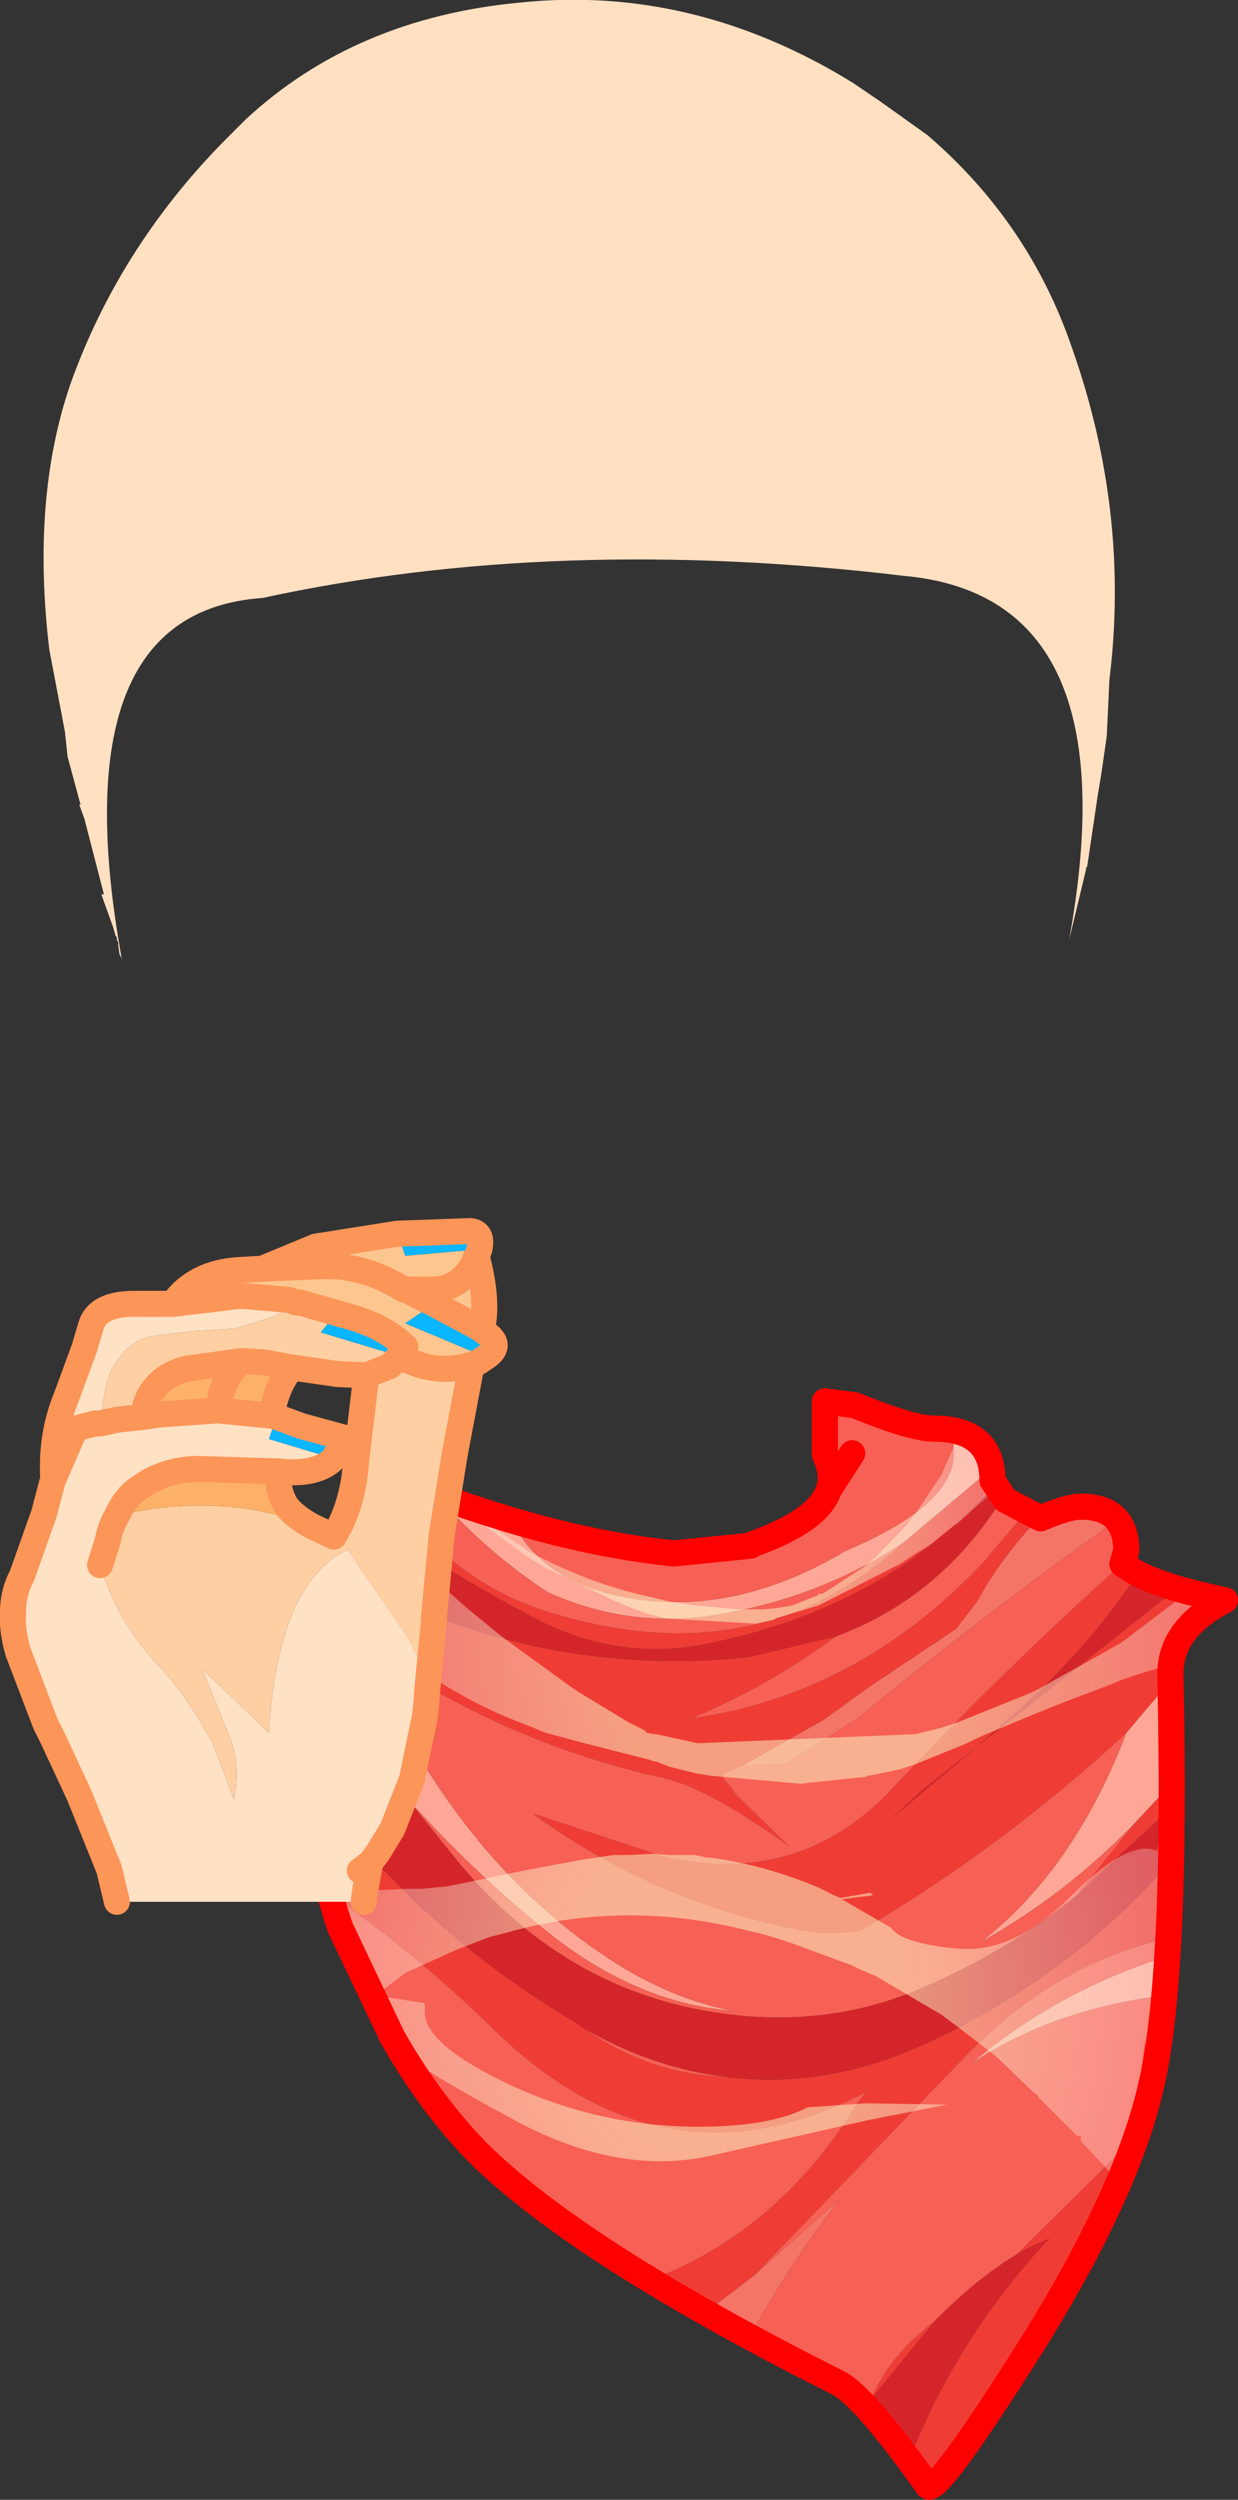 <?xml version="1.0" encoding="UTF-8" standalone="no"?>
<svg xmlns:xlink="http://www.w3.org/1999/xlink" height="96.15px" width="47.65px" xmlns="http://www.w3.org/2000/svg">
  <rect width="100%" height="100%" fill="#333333" stroke="none"/>
  <g transform="matrix(1.0, 0.0, 0.0, 1.0, -70.45, -5.9)">
    <path d="M108.6 62.4 L108.55 62.2 108.5 62.05 108.3 61.6 108.2 61.55 108.05 61.35 107.85 61.2 107.6 61.05 107.4 61.0 107.05 60.9 106.95 60.9 Q108.1 63.4 103.0 65.55 99.05 67.9 95.25 67.45 91.45 67.0 90.15 64.4 L89.9 64.3 89.3 64.1 88.9 63.95 88.3 63.75 88.1 63.7 87.95 63.65 87.85 63.6 87.25 63.4 Q89.1 65.55 91.55 67.15 94.55 68.5 97.75 68.05 101.85 67.45 105.2 65.25 L108.6 62.4 M83.4 67.9 L83.35 68.0 83.25 68.8 83.15 69.4 83.0 70.4 83.0 70.45 83.0 70.55 82.95 70.95 82.95 71.15 83.7 72.15 86.1 75.05 Q88.55 77.8 91.45 80.15 94.9 82.95 98.7 83.25 96.5 82.85 94.3 81.5 88.9 78.15 85.45 71.45 L84.0 68.85 83.4 67.9 M115.25 82.65 L115.3 82.3 115.3 82.25 115.35 81.65 115.35 81.15 Q111.1 82.5 107.8 85.3 110.9 83.2 115.25 82.65 M115.55 74.5 L115.55 74.2 115.55 73.7 115.55 73.6 115.55 72.6 115.55 72.0 115.5 71.0 115.5 70.85 115.5 70.55 113.8 72.55 Q111.8 77.8 108.2 80.6 111.5 78.75 114.15 76.0 L115.55 74.5 M113.5 64.5 L113.45 64.4 113.25 64.5 113.5 64.5" fill="#fea796" fill-rule="evenodd" stroke="none"/>
    <path d="M97.6 94.85 L97.8 94.95 97.95 95.0 98.1 95.1 98.6 95.4 98.75 95.5 98.8 95.5 99.05 95.65 99.3 95.8 Q100.7 93.2 102.75 90.5 L99.5 93.4 97.6 94.85 M113.45 64.4 L113.05 64.05 112.75 63.95 112.7 63.95 112.05 63.85 111.55 63.95 111.45 63.95 111.25 64.05 Q110.95 64.1 110.5 64.3 L110.45 64.25 Q109.2 65.6 108.4 66.9 L108.05 67.5 107.25 68.55 103.95 70.75 102.15 72.05 99.05 73.8 100.7 73.75 103.45 72.0 Q108.2 68.1 113.25 64.5 L113.45 64.4" fill="#f47466" fill-rule="evenodd" stroke="none"/>
    <path d="M106.95 60.9 L106.9 60.9 106.8 60.9 106.7 60.9 106.65 60.9 106.5 60.85 106.4 60.85 105.85 60.8 105.7 60.75 105.1 60.6 104.75 60.45 104.4 60.35 104.15 60.25 103.55 60.0 103.4 60.0 103.35 59.95 103.25 59.9 102.55 59.75 102.4 59.8 102.2 59.8 102.2 61.85 102.2 61.9 102.25 62.05 102.4 62.75 102.4 62.95 102.35 63.2 102.3 63.25 102.25 63.4 102.15 63.55 101.95 63.85 101.2 64.45 101.0 64.55 100.7 64.75 100.5 64.85 100.4 64.9 100.35 64.95 99.9 65.1 99.55 65.25 99.5 65.3 99.35 65.35 98.8 65.55 98.55 65.55 97.8 65.65 97.2 65.7 97.05 65.7 96.4 65.65 96.2 65.65 95.8 65.55 95.35 65.55 95.0 65.45 94.9 65.45 94.65 65.4 91.85 64.85 91.65 64.8 91.45 64.75 90.85 64.55 90.65 64.5 90.15 64.4 Q91.45 67.0 95.25 67.45 99.05 67.9 103.0 65.55 108.1 63.4 106.95 60.9 M87.25 63.4 L86.6 63.15 86.55 63.15 86.35 63.15 86.1 63.2 85.4 63.5 87.35 65.5 Q89.4 67.35 92.05 68.05 99.8 70.25 105.2 65.25 101.85 67.45 97.75 68.05 94.55 68.5 91.55 67.15 89.1 65.55 87.25 63.4 M83.15 78.75 L83.2 78.9 83.2 79.05 83.35 79.55 83.45 79.8 83.55 80.05 83.55 80.1 83.8 80.65 84.0 81.05 84.05 81.15 84.55 82.15 84.55 82.25 84.75 82.6 84.85 82.75 84.9 82.95 85.05 83.25 85.15 83.4 85.35 83.85 85.55 84.25 85.9 84.85 85.95 84.95 86.1 85.25 86.1 85.2 86.3 85.45 86.4 85.65 86.45 85.8 86.7 86.15 87.4 87.1 87.7 87.45 88.0 87.8 88.25 88.05 88.3 88.15 88.8 88.65 88.85 88.7 89.15 88.95 89.55 89.4 89.9 89.65 90.85 90.45 91.45 90.95 92.45 91.65 93.05 92.05 93.3 92.2 93.55 92.4 94.05 92.7 94.65 93.1 95.5 93.6 Q100.45 91.7 103.45 86.8 L103.8 86.35 Q96.1 90.4 89.5 84.0 86.55 81.1 83.15 78.75 M99.3 95.8 L99.4 95.85 99.85 96.1 99.9 96.1 100.35 96.35 100.35 96.1 100.95 96.8 100.95 96.7 101.45 97.0 101.95 97.2 102.35 97.4 102.55 97.5 102.7 97.55 102.95 97.7 103.55 98.25 103.65 98.35 103.75 98.5 104.0 98.15 Q104.65 96.55 106.4 95.2 L106.5 95.1 Q108.1 93.5 109.6 92.6 L114.2 88.05 114.25 87.85 114.35 87.6 114.45 87.25 114.5 87.1 114.55 87.0 114.6 86.75 114.65 86.6 114.65 86.45 114.75 86.15 114.9 85.45 115.1 84.4 115.15 83.85 115.25 83.0 115.25 82.65 Q110.9 83.2 107.8 85.3 111.1 82.5 115.35 81.15 L115.4 80.85 115.4 80.65 115.45 80.45 Q111.0 81.4 107.4 85.2 L99.5 93.4 102.75 90.5 Q100.7 93.2 99.3 95.8 M113.7 66.0 L113.75 65.65 113.8 65.55 113.65 64.7 113.55 64.55 113.5 64.5 113.25 64.5 Q108.2 68.1 103.45 72.0 L100.7 73.75 99.05 73.8 98.35 74.1 98.3 74.2 Q98.15 74.2 98.55 74.6 L98.75 74.9 100.8 76.9 Q97.75 74.7 96.05 74.3 89.45 72.85 84.0 68.85 L85.45 71.45 Q88.9 78.15 94.3 81.5 96.5 82.85 98.7 83.25 94.9 82.95 91.45 80.15 88.55 77.8 86.1 75.05 L87.95 77.35 Q92.45 82.9 99.2 83.45 103.0 83.75 106.3 82.2 109.35 80.85 111.9 78.8 L114.15 76.0 Q111.5 78.75 108.2 80.6 111.8 77.8 113.8 72.55 109.1 76.9 103.6 80.15 102.4 80.35 101.3 80.15 95.6 79.05 90.95 75.65 L95.95 77.3 Q101.1 78.5 104.65 74.85 109.05 70.15 113.7 66.0 M109.95 64.05 L109.85 64.05 109.85 64.0 109.6 63.9 109.55 63.85 109.3 63.65 109.2 63.6 109.15 63.6 109.05 63.5 Q106.65 67.35 102.6 68.85 100.1 70.7 97.05 72.0 103.45 71.1 108.25 66.05 L109.95 64.05 M108.7 63.05 L108.65 62.95 107.95 63.85 108.7 63.05 M98.55 85.8 Q95.65 85.5 92.8 83.85 L92.7 83.75 Q95.3 85.7 98.55 85.8" fill="#f76054" fill-rule="evenodd" stroke="none"/>
    <path d="M85.4 63.5 L85.15 63.75 84.95 63.95 84.7 64.3 Q87.65 66.35 90.95 68.1 94.15 69.8 97.55 69.15 103.9 67.9 107.95 63.85 L108.65 62.95 108.65 62.85 108.6 62.4 105.2 65.25 Q99.8 70.25 92.05 68.05 89.4 67.35 87.35 65.5 L85.4 63.5 M83.6 67.0 L83.6 67.05 83.55 67.2 83.4 67.9 84.0 68.85 Q89.45 72.85 96.05 74.3 97.75 74.7 100.8 76.9 L98.75 74.9 98.55 74.6 Q98.15 74.2 98.3 74.2 L98.35 74.1 99.05 73.8 102.15 72.05 103.95 70.75 107.25 68.55 108.05 67.5 108.4 66.9 Q109.2 65.6 110.45 64.25 L110.25 64.2 109.95 64.05 108.25 66.05 Q103.45 71.1 97.05 72.0 100.1 70.7 102.6 68.85 L99.2 69.65 Q91.8 70.4 85.05 67.15 L83.6 67.0 M82.6 74.75 L82.6 74.95 82.6 75.2 82.65 75.55 82.65 75.85 82.7 76.6 82.75 76.75 82.75 76.8 82.85 77.45 82.9 77.7 82.95 78.0 83.0 78.25 83.05 78.45 83.1 78.6 83.15 78.75 Q86.55 81.1 89.5 84.0 96.1 90.4 103.8 86.35 L103.45 86.8 Q100.45 91.7 95.5 93.6 L95.6 93.7 96.05 93.95 96.2 94.05 97.0 94.5 97.2 94.65 97.6 94.85 99.5 93.4 107.4 85.2 Q111.0 81.4 115.45 80.45 L115.45 80.05 115.45 79.25 115.45 79.05 115.5 78.45 115.5 77.9 115.55 77.45 Q111.75 81.85 106.2 84.45 102.35 86.25 98.55 85.8 95.3 85.7 92.7 83.75 86.8 80.3 82.6 74.75 M105.45 100.5 L105.5 100.6 105.7 100.9 105.75 100.95 106.15 101.5 106.7 101.15 106.9 100.95 107.3 100.4 107.6 99.95 107.65 99.9 107.65 99.85 107.7 99.8 108.05 99.35 108.2 99.15 108.35 98.85 108.6 98.5 108.7 98.4 108.7 98.35 108.95 98.0 109.1 97.7 109.3 97.35 109.75 96.7 109.85 96.55 110.1 96.2 110.1 96.1 110.45 95.6 110.75 95.1 111.1 94.5 111.45 93.95 111.65 93.5 112.0 92.9 112.05 92.85 112.3 92.4 112.5 91.9 112.6 91.8 112.85 91.3 112.85 91.25 113.0 90.95 113.05 90.9 113.3 90.3 113.55 89.8 113.55 89.7 113.7 89.35 113.8 89.05 114.0 88.7 114.2 88.05 109.6 92.6 Q110.2 92.25 110.85 92.0 L110.65 92.2 Q107.25 95.9 105.45 100.5 M115.55 75.4 L115.55 75.2 115.55 74.5 114.15 76.0 111.9 78.8 115.55 75.4 M115.5 70.55 L115.5 70.4 115.5 70.35 115.55 69.9 115.6 69.4 115.95 68.8 116.2 68.5 116.8 67.95 117.0 67.8 117.6 67.45 117.15 67.35 116.4 67.2 115.75 67.0 108.1 73.05 109.9 71.45 Q112.4 69.2 114.25 66.4 L113.9 66.2 113.85 66.2 113.65 66.05 113.7 66.0 Q109.05 70.15 104.65 74.85 101.1 78.5 95.95 77.3 L90.95 75.65 Q95.6 79.05 101.3 80.15 102.4 80.35 103.6 80.15 109.1 76.9 113.8 72.55 L115.5 70.55 M105.95 74.75 L108.1 73.05 104.75 75.85 105.95 74.75 M106.5 95.1 L106.4 95.2 Q104.65 96.55 104.0 98.15 L106.45 95.15 106.5 95.1" fill="#ef3d35" fill-rule="evenodd" stroke="none"/>
    <path d="M84.7 64.3 L84.65 64.3 84.55 64.55 84.5 64.55 84.1 65.45 84.05 65.55 83.9 65.95 83.75 66.45 83.7 66.65 83.6 66.85 83.6 67.0 85.05 67.15 Q91.8 70.4 99.2 69.65 L102.6 68.85 Q106.65 67.35 109.05 63.5 L109.0 63.4 108.9 63.3 108.8 63.15 108.7 63.05 107.95 63.85 Q103.9 67.9 97.55 69.15 94.15 69.8 90.95 68.1 87.65 66.35 84.7 64.3 M82.95 71.15 L82.9 71.45 82.85 72.0 82.8 72.6 82.8 72.85 82.7 73.3 82.65 73.6 82.65 74.2 82.6 74.75 Q86.8 80.3 92.7 83.75 L92.8 83.85 Q95.65 85.5 98.55 85.8 102.35 86.25 106.2 84.45 111.75 81.85 115.55 77.45 L115.55 77.1 115.55 76.8 115.55 75.95 115.55 75.85 115.55 75.4 111.9 78.8 Q109.35 80.85 106.3 82.2 103.0 83.75 99.2 83.45 92.45 82.9 87.95 77.35 L86.1 75.05 83.7 72.15 82.95 71.15 M103.75 98.5 L103.85 98.6 104.15 98.9 104.5 99.35 105.0 99.95 105.1 100.1 105.45 100.5 Q107.25 95.9 110.65 92.2 L110.85 92.0 Q110.2 92.25 109.6 92.6 108.1 93.5 106.5 95.1 L106.45 95.15 104.0 98.15 103.75 98.5 M115.75 67.0 L115.7 67.0 115.55 66.95 115.45 66.9 115.4 66.9 114.95 66.75 114.6 66.6 114.25 66.4 Q112.4 69.2 109.9 71.45 L108.1 73.05 115.75 67.0 M105.95 74.75 L104.75 75.85 108.1 73.05 105.95 74.75" fill="#d4262a" fill-rule="evenodd" stroke="none"/>
    <path d="M108.65 62.85 Q108.65 60.85 106.4 60.85 105.55 60.85 103.35 59.95 L102.2 59.8 102.2 61.85 Q102.55 62.6 102.35 63.2 101.95 64.4 99.4 65.3 L99.35 65.35 96.4 65.65 Q91.9 65.2 86.55 63.15 83.45 63.15 82.8 72.85 82.25 76.25 83.55 80.05 L85.55 84.25 Q87.0 86.8 88.8 88.65 92.65 92.5 102.7 97.55 103.7 98.05 106.15 101.5 106.4 102.05 110.1 96.2 113.8 90.3 114.75 86.15 115.75 81.95 115.5 70.35 115.45 68.55 117.6 67.45 114.65 66.85 113.65 66.05 L113.8 65.55 Q113.8 63.85 112.05 63.85 111.55 63.85 110.5 64.3 L109.15 63.6 108.65 62.85 M103.25 61.8 L102.35 63.2" fill="none" stroke="#ff0000" stroke-linecap="round" stroke-linejoin="round" stroke-width="1.0"/>
    <path d="M108.55 62.2 L108.5 62.05 108.3 61.6 108.05 61.35 107.85 61.2 107.6 61.05 107.4 61.0 107.3 61.35 107.25 61.35 106.8 62.35 106.7 62.6 105.7 64.1 105.35 64.55 104.15 65.8 103.65 66.2 102.35 67.05 102.1 67.2 101.95 67.2 101.95 67.25 100.95 67.65 100.35 67.75 99.85 67.8 99.4 67.8 98.8 67.8 97.8 67.7 97.2 67.65 96.2 67.5 95.6 67.35 Q93.45 66.9 91.45 65.9 L90.85 65.6 87.95 63.65 87.85 63.6 88.25 63.95 88.3 63.95 88.3 64.0 90.85 65.85 91.45 66.2 94.05 67.45 94.65 67.7 95.3 67.95 96.05 68.15 99.55 68.35 100.25 68.2 100.3 68.15 101.95 67.65 102.55 67.35 105.1 66.05 105.7 65.65 106.2 65.35 107.2 64.55 107.3 64.5 108.8 63.15 108.65 62.95 108.65 62.85 108.55 62.2" fill="url(#gradient0)" fill-rule="evenodd" stroke="none"/>
    <path d="M113.65 69.05 L113.05 69.4 110.45 70.85 110.15 71.0 107.3 72.15 106.85 72.3 106.7 72.35 105.7 72.6 97.3 72.95 95.7 72.6 95.6 72.6 95.35 72.55 95.25 72.45 94.65 72.15 94.4 72.0 92.75 71.0 92.45 70.8 89.9 68.95 89.7 68.8 88.3 67.65 87.8 67.2 86.7 66.15 86.3 65.7 86.15 65.55 85.7 65.1 84.65 64.3 84.55 64.55 84.5 64.55 84.1 65.45 84.05 65.55 83.9 65.95 83.75 66.45 83.7 66.65 83.65 66.8 84.2 67.6 84.45 67.9 Q85.8 69.6 87.7 70.8 L88.05 71.0 Q89.35 71.75 90.85 72.3 L91.45 72.55 92.95 72.95 95.5 73.6 95.6 73.65 95.7 73.65 96.2 73.85 97.2 74.1 97.8 74.2 101.15 74.5 101.75 74.55 101.3 74.5 103.7 74.25 103.75 74.25 103.85 74.2 104.15 74.15 105.1 73.95 105.7 73.75 107.55 73.0 108.4 72.6 108.9 72.4 Q111.0 71.5 113.05 70.75 L113.65 70.5 114.25 70.3 115.55 69.9 115.6 69.4 115.95 68.8 116.2 68.5 116.8 67.95 117.0 67.8 117.6 67.45 117.15 67.35 116.4 67.2 116.15 67.1 115.7 67.5 113.65 69.05" fill="url(#gradient1)" fill-rule="evenodd" stroke="none"/>
    <path d="M115.6 77.9 L115.05 77.15 115.2 75.2 115.0 77.1 Q113.9 76.6 111.7 78.8 109.5 81.05 107.3 80.85 105.15 80.65 104.75 80.05 L102.85 78.95 104.05 78.8 103.95 78.7 102.8 78.9 102.55 78.8 101.95 78.5 Q99.95 77.65 97.8 77.35 L97.65 77.35 97.2 77.25 97.15 77.25 97.05 77.25 96.2 77.25 95.6 77.2 94.65 77.25 94.05 77.25 93.05 77.4 92.75 77.45 90.85 77.8 87.7 78.45 86.7 78.55 86.1 78.55 85.15 78.6 84.55 78.55 83.9 78.55 83.55 78.55 83.55 78.45 83.05 78.45 83.1 78.6 83.2 78.9 83.2 79.05 83.35 79.55 83.45 79.8 83.55 80.05 83.55 80.1 83.8 80.65 84.0 81.05 84.05 81.15 84.55 82.15 84.55 82.25 84.75 82.6 84.75 82.65 84.8 82.75 84.85 82.75 84.9 82.95 85.05 83.25 85.15 83.4 85.35 83.85 85.55 84.25 86.05 84.9 Q86.55 85.45 90.35 87.5 94.2 89.55 97.65 88.85 L103.85 87.45 106.9 86.85 103.8 86.8 101.55 86.95 Q100.1 87.7 97.35 87.7 93.55 87.7 90.1 86.1 86.8 84.55 86.8 83.3 L86.8 82.95 84.9 82.65 86.1 81.75 86.35 81.65 88.0 80.9 89.3 80.4 89.9 80.25 Q94.25 79.0 98.8 80.05 L99.4 80.2 99.65 80.25 100.35 80.45 100.95 80.65 103.25 81.5 103.55 81.65 104.15 81.9 106.7 83.4 107.3 83.85 108.6 84.85 108.9 85.1 110.3 86.45 110.35 86.45 110.45 86.6 111.9 88.05 112.05 88.05 112.05 88.25 113.4 89.7 113.55 89.7 113.7 89.35 113.8 89.05 114.0 88.7 114.2 88.05 114.5 84.35 Q114.6 85.15 115.1 83.8 116.4 80.15 115.6 77.9" fill="url(#gradient2)" fill-rule="evenodd" stroke="none"/>
    <path d="M108.65 62.85 Q108.65 60.85 106.4 60.85 105.55 60.85 103.35 59.95 L102.2 59.8 102.2 61.85 Q102.55 62.6 102.35 63.2 101.95 64.4 99.4 65.3 L99.35 65.35 96.4 65.65 Q91.9 65.2 86.55 63.15 83.45 63.15 82.8 72.85 82.25 76.25 83.55 80.05 L85.55 84.25 Q87.0 86.8 88.8 88.65 92.65 92.5 102.7 97.55 103.7 98.05 106.15 101.5 106.4 102.05 110.1 96.2 113.8 90.3 114.75 86.15 115.75 81.95 115.5 70.35 115.45 68.55 117.6 67.45 114.65 66.85 113.65 66.05 L113.8 65.55 Q113.8 63.85 112.05 63.85 111.55 63.85 110.5 64.3 L109.15 63.6 108.65 62.85 M103.25 61.8 L102.35 63.2" fill="none" stroke="#ff0000" stroke-linecap="round" stroke-linejoin="round" stroke-width="1.0"/>
    <path d="M88.9 53.95 L88.8 54.25 88.75 54.3 88.65 54.55 Q88.2 55.35 87.3 55.5 L86.05 55.5 86.0 55.5 85.65 55.3 Q84.3 54.55 82.85 54.6 L80.55 54.7 82.85 54.6 Q84.3 54.55 85.65 55.3 L86.0 55.5 86.05 55.5 87.3 55.5 Q88.2 55.35 88.65 54.55 L88.75 54.3 88.8 54.25 Q89.25 55.9 89.0 57.05 L88.65 56.85 87.15 56.05 86.05 55.5 87.15 56.05 86.05 56.8 89.15 58.1 88.85 58.3 88.6 58.4 88.55 58.4 Q87.6 58.7 86.6 58.4 L85.8 58.1 85.8 58.05 85.8 58.1 85.8 58.05 86.05 57.7 Q85.2 56.85 83.55 56.45 L83.4 56.4 82.0 56.0 81.95 56.0 81.85 56.0 81.6 55.9 79.85 55.75 79.7 55.75 79.55 55.75 79.2 55.8 78.8 55.85 77.1 56.05 Q77.95 54.85 79.65 54.75 L80.55 54.7 82.6 53.85 85.75 53.35 86.05 54.2 88.9 53.95" fill="#fec68f" fill-rule="evenodd" stroke="none"/>
    <path d="M78.25 70.15 L78.2 70.1 78.3 70.15 78.25 70.15" fill="#fedbba" fill-rule="evenodd" stroke="none"/>
    <path d="M86.9 70.85 L86.85 71.5 86.85 71.55 86.8 71.95 86.3 74.35 85.55 76.25 85.0 77.15 84.7 77.55 84.5 78.65 84.45 79.05 74.95 79.05 74.65 77.8 73.5 74.95 72.45 72.7 72.2 72.2 71.15 69.45 Q70.9 68.6 70.95 67.9 70.95 67.15 71.3 66.5 L72.15 64.1 72.45 62.95 72.5 62.8 Q72.4 61.1 73.0 59.65 L73.7 57.75 73.95 56.9 Q74.2 56.05 75.6 56.05 L77.1 56.05 78.8 55.85 79.2 55.8 79.55 55.75 79.7 55.75 79.85 55.75 81.6 55.9 81.85 56.0 81.1 56.5 79.5 57.0 77.85 57.1 76.25 57.3 Q75.45 57.5 75.0 58.2 74.6 58.7 74.5 59.4 L74.45 59.6 74.3 60.65 75.0 60.5 75.95 60.4 76.65 60.3 78.8 60.15 78.85 60.15 80.9 60.35 81.1 60.4 80.8 61.25 83.3 62.0 Q82.65 62.65 81.25 62.5 L78.1 62.4 Q77.05 62.4 76.15 62.9 L76.0 63.0 Q75.3 63.4 74.95 64.2 74.7 64.6 74.6 65.15 L74.3 66.1 Q74.95 68.2 76.4 69.8 77.7 71.15 78.65 73.0 L79.45 75.1 Q79.7 73.95 79.35 72.85 L78.25 70.15 78.3 70.15 80.8 72.55 Q81.15 66.75 83.85 65.5 L84.5 66.5 85.95 68.6 Q86.65 69.65 86.9 70.85 M74.3 60.65 L74.1 60.65 73.35 60.85 72.5 62.8 73.35 60.85 74.1 60.65 74.3 60.65 M84.3 77.85 L84.7 77.55 84.3 77.85" fill="#ffe1c4" fill-rule="evenodd" stroke="none"/>
    <path d="M88.6 58.4 L88.45 59.2 87.95 61.85 87.45 64.95 87.15 68.15 87.15 68.3 86.9 70.85 Q86.65 69.65 85.95 68.6 L84.5 66.5 83.85 65.5 Q81.15 66.75 80.8 72.55 L78.3 70.15 78.2 70.1 78.25 70.15 79.35 72.85 Q79.7 73.95 79.45 75.1 L78.65 73.0 Q77.7 71.15 76.4 69.8 74.95 68.2 74.3 66.1 L74.6 65.15 Q74.7 64.6 74.95 64.2 78.95 63.25 82.45 64.6 L83.3 65.0 83.55 64.55 Q84.05 63.5 84.15 62.2 L84.15 62.15 84.55 58.8 85.45 58.45 85.8 58.1 85.45 58.45 84.55 58.8 83.45 58.75 81.7 58.5 80.6 58.3 79.75 58.25 77.6 58.55 Q76.15 58.95 75.95 60.4 L75.0 60.5 74.3 60.65 74.45 59.6 74.5 59.4 Q74.6 58.7 75.0 58.2 75.45 57.5 76.25 57.3 L77.85 57.1 79.5 57.0 81.1 56.5 81.85 56.0 81.95 56.0 82.0 56.0 83.4 56.4 82.8 57.15 85.8 58.05 85.8 58.1 86.6 58.4 Q87.6 58.7 88.55 58.4 L88.6 58.4" fill="#fecfa3" fill-rule="evenodd" stroke="none"/>
    <path d="M88.9 53.95 L86.05 54.2 85.75 53.35 85.8 53.35 88.55 53.25 Q89.05 53.3 88.9 53.95 M89.0 57.05 L89.3 57.3 Q89.75 57.7 89.15 58.1 L86.05 56.8 87.15 56.05 88.65 56.85 89.0 57.05 M85.8 58.05 L82.8 57.15 83.4 56.4 83.55 56.45 Q85.2 56.85 86.05 57.7 L85.8 58.05 M81.1 60.4 L82.05 60.75 83.7 61.2 83.3 62.0 80.8 61.25 81.1 60.4" fill="#09b6ff" fill-rule="evenodd" stroke="none"/>
    <path d="M82.45 64.6 Q78.95 63.25 74.95 64.2 75.3 63.4 76.0 63.0 L76.15 62.9 Q77.05 62.4 78.1 62.4 L81.25 62.5 Q81.05 63.0 81.4 63.7 81.65 64.15 82.45 64.6 M75.95 60.4 Q76.15 58.95 77.6 58.55 L79.75 58.25 80.6 58.3 81.7 58.5 Q81.1 59.15 80.9 60.35 L78.85 60.15 78.8 60.15 76.65 60.3 75.95 60.4 M79.75 58.25 Q78.95 58.95 78.85 60.15 78.95 58.95 79.75 58.25" fill="#fdb168" fill-rule="evenodd" stroke="none"/>
    <path d="M88.8 54.25 L88.9 53.95 Q89.05 53.3 88.55 53.25 L85.8 53.35 85.75 53.35 82.6 53.85 80.55 54.7 82.85 54.6 Q84.3 54.55 85.65 55.3 L86.0 55.5 86.05 55.5 87.3 55.5 Q88.2 55.35 88.65 54.55 L88.75 54.3 88.8 54.25 Q89.25 55.9 89.0 57.05 L89.3 57.3 Q89.75 57.7 89.15 58.1 L88.85 58.3 88.6 58.4 88.45 59.2 87.95 61.85 87.45 64.95 87.15 68.15 87.15 68.3 86.9 70.85 86.85 71.5 86.85 71.55 86.8 71.95 86.3 74.35 85.55 76.25 85.0 77.15 84.7 77.55 84.5 78.65 84.45 79.05 M74.95 79.05 L74.65 77.8 73.5 74.95 72.45 72.7 72.2 72.2 71.15 69.45 Q70.9 68.6 70.95 67.9 70.95 67.15 71.3 66.5 L72.15 64.1 72.45 62.95 72.5 62.8 Q72.4 61.1 73.0 59.65 L73.7 57.75 73.95 56.9 Q74.2 56.05 75.6 56.05 L77.1 56.05 Q77.95 54.85 79.65 54.75 L80.55 54.7 M85.8 58.1 L85.45 58.45 84.55 58.8 84.15 62.15 84.15 62.2 Q84.05 63.5 83.55 64.55 L83.3 65.0 82.45 64.6 Q81.65 64.15 81.4 63.7 81.05 63.0 81.25 62.5 82.65 62.65 83.3 62.0 L83.7 61.2 82.05 60.75 81.1 60.4 80.9 60.35 Q81.1 59.15 81.7 58.5 L83.45 58.75 84.55 58.8 M74.95 64.2 Q74.7 64.6 74.6 65.15 L74.3 66.1 M85.8 58.1 L85.8 58.05 86.05 57.7 Q85.2 56.85 83.55 56.45 L83.4 56.4 82.0 56.0 81.95 56.0 81.85 56.0 81.6 55.9 79.85 55.75 79.7 55.75 79.55 55.75 79.2 55.8 78.8 55.85 77.1 56.05 M74.3 60.65 L75.0 60.5 75.95 60.4 Q76.15 58.95 77.6 58.55 L79.75 58.25 80.6 58.3 81.7 58.5 M87.15 56.05 L88.65 56.85 89.0 57.05 M88.6 58.4 L88.55 58.4 Q87.6 58.7 86.6 58.4 L85.8 58.1 M86.05 55.5 L87.15 56.05 M84.7 77.55 L84.3 77.85 M72.5 62.8 L73.35 60.85 74.1 60.65 74.3 60.65 M75.95 60.4 L76.65 60.3 78.8 60.15 78.85 60.15 Q78.95 58.95 79.75 58.25 M78.85 60.15 L80.9 60.35 M74.95 64.2 Q75.3 63.4 76.0 63.0 L76.15 62.9 Q77.05 62.4 78.1 62.4 L81.25 62.5" fill="none" stroke="#fc9558" stroke-linecap="round" stroke-linejoin="round" stroke-width="1.0"/>
    <path d="M79.45 10.95 L79.0 11.4 Q75.0 15.5 73.15 20.7 71.65 25.1 72.35 30.9 L72.95 34.05 73.05 35.0 73.55 36.85 73.5 36.85 73.7 37.4 74.45 40.3 74.35 40.3 74.8 41.55 74.9 41.9 74.95 41.95 74.95 42.05 75.0 42.15 75.0 42.25 75.05 42.6 75.15 42.8 75.15 42.85 Q72.7 29.45 80.55 28.9 91.85 26.45 105.25 28.05 114.0 28.85 111.6 42.05 L112.25 39.35 112.25 39.3 112.3 39.2 112.7 36.5 112.85 35.6 113.05 34.2 113.15 32.05 Q113.95 25.6 111.7 19.25 110.05 14.45 106.15 11.1 L104.4 9.85 103.3 9.1 Q97.15 5.3 90.45 6.0 84.1 6.6 79.9 10.5 L79.45 10.95" fill="#ffe0c1" fill-rule="evenodd" stroke="none"/>
  </g>
  <defs>
    <radialGradient cx="0" cy="0" gradientTransform="matrix(-0.013, 0.0, 0.0, 0.013, 98.3, 64.75)" gradientUnits="userSpaceOnUse" id="gradient0" r="819.2" spreadMethod="pad">
      <stop offset="0.4" stop-color="#fbffcc" stop-opacity="0.502"/>
      <stop offset="1.0" stop-color="#ffffff" stop-opacity="0.263"/>
    </radialGradient>
    <radialGradient cx="0" cy="0" gradientTransform="matrix(-0.021, 0.0, 0.0, 0.021, 100.6, 69.45)" gradientUnits="userSpaceOnUse" id="gradient1" r="819.2" spreadMethod="pad">
      <stop offset="0.4" stop-color="#fbffcc" stop-opacity="0.502"/>
      <stop offset="1.0" stop-color="#ffffff" stop-opacity="0.263"/>
    </radialGradient>
    <radialGradient cx="0" cy="0" gradientTransform="matrix(-0.02, 0.0, 0.0, 0.021, 98.65, 82.25)" gradientUnits="userSpaceOnUse" id="gradient2" r="819.2" spreadMethod="pad">
      <stop offset="0.4" stop-color="#fbffcc" stop-opacity="0.502"/>
      <stop offset="1.0" stop-color="#ffffff" stop-opacity="0.263"/>
    </radialGradient>
  </defs>
</svg>
